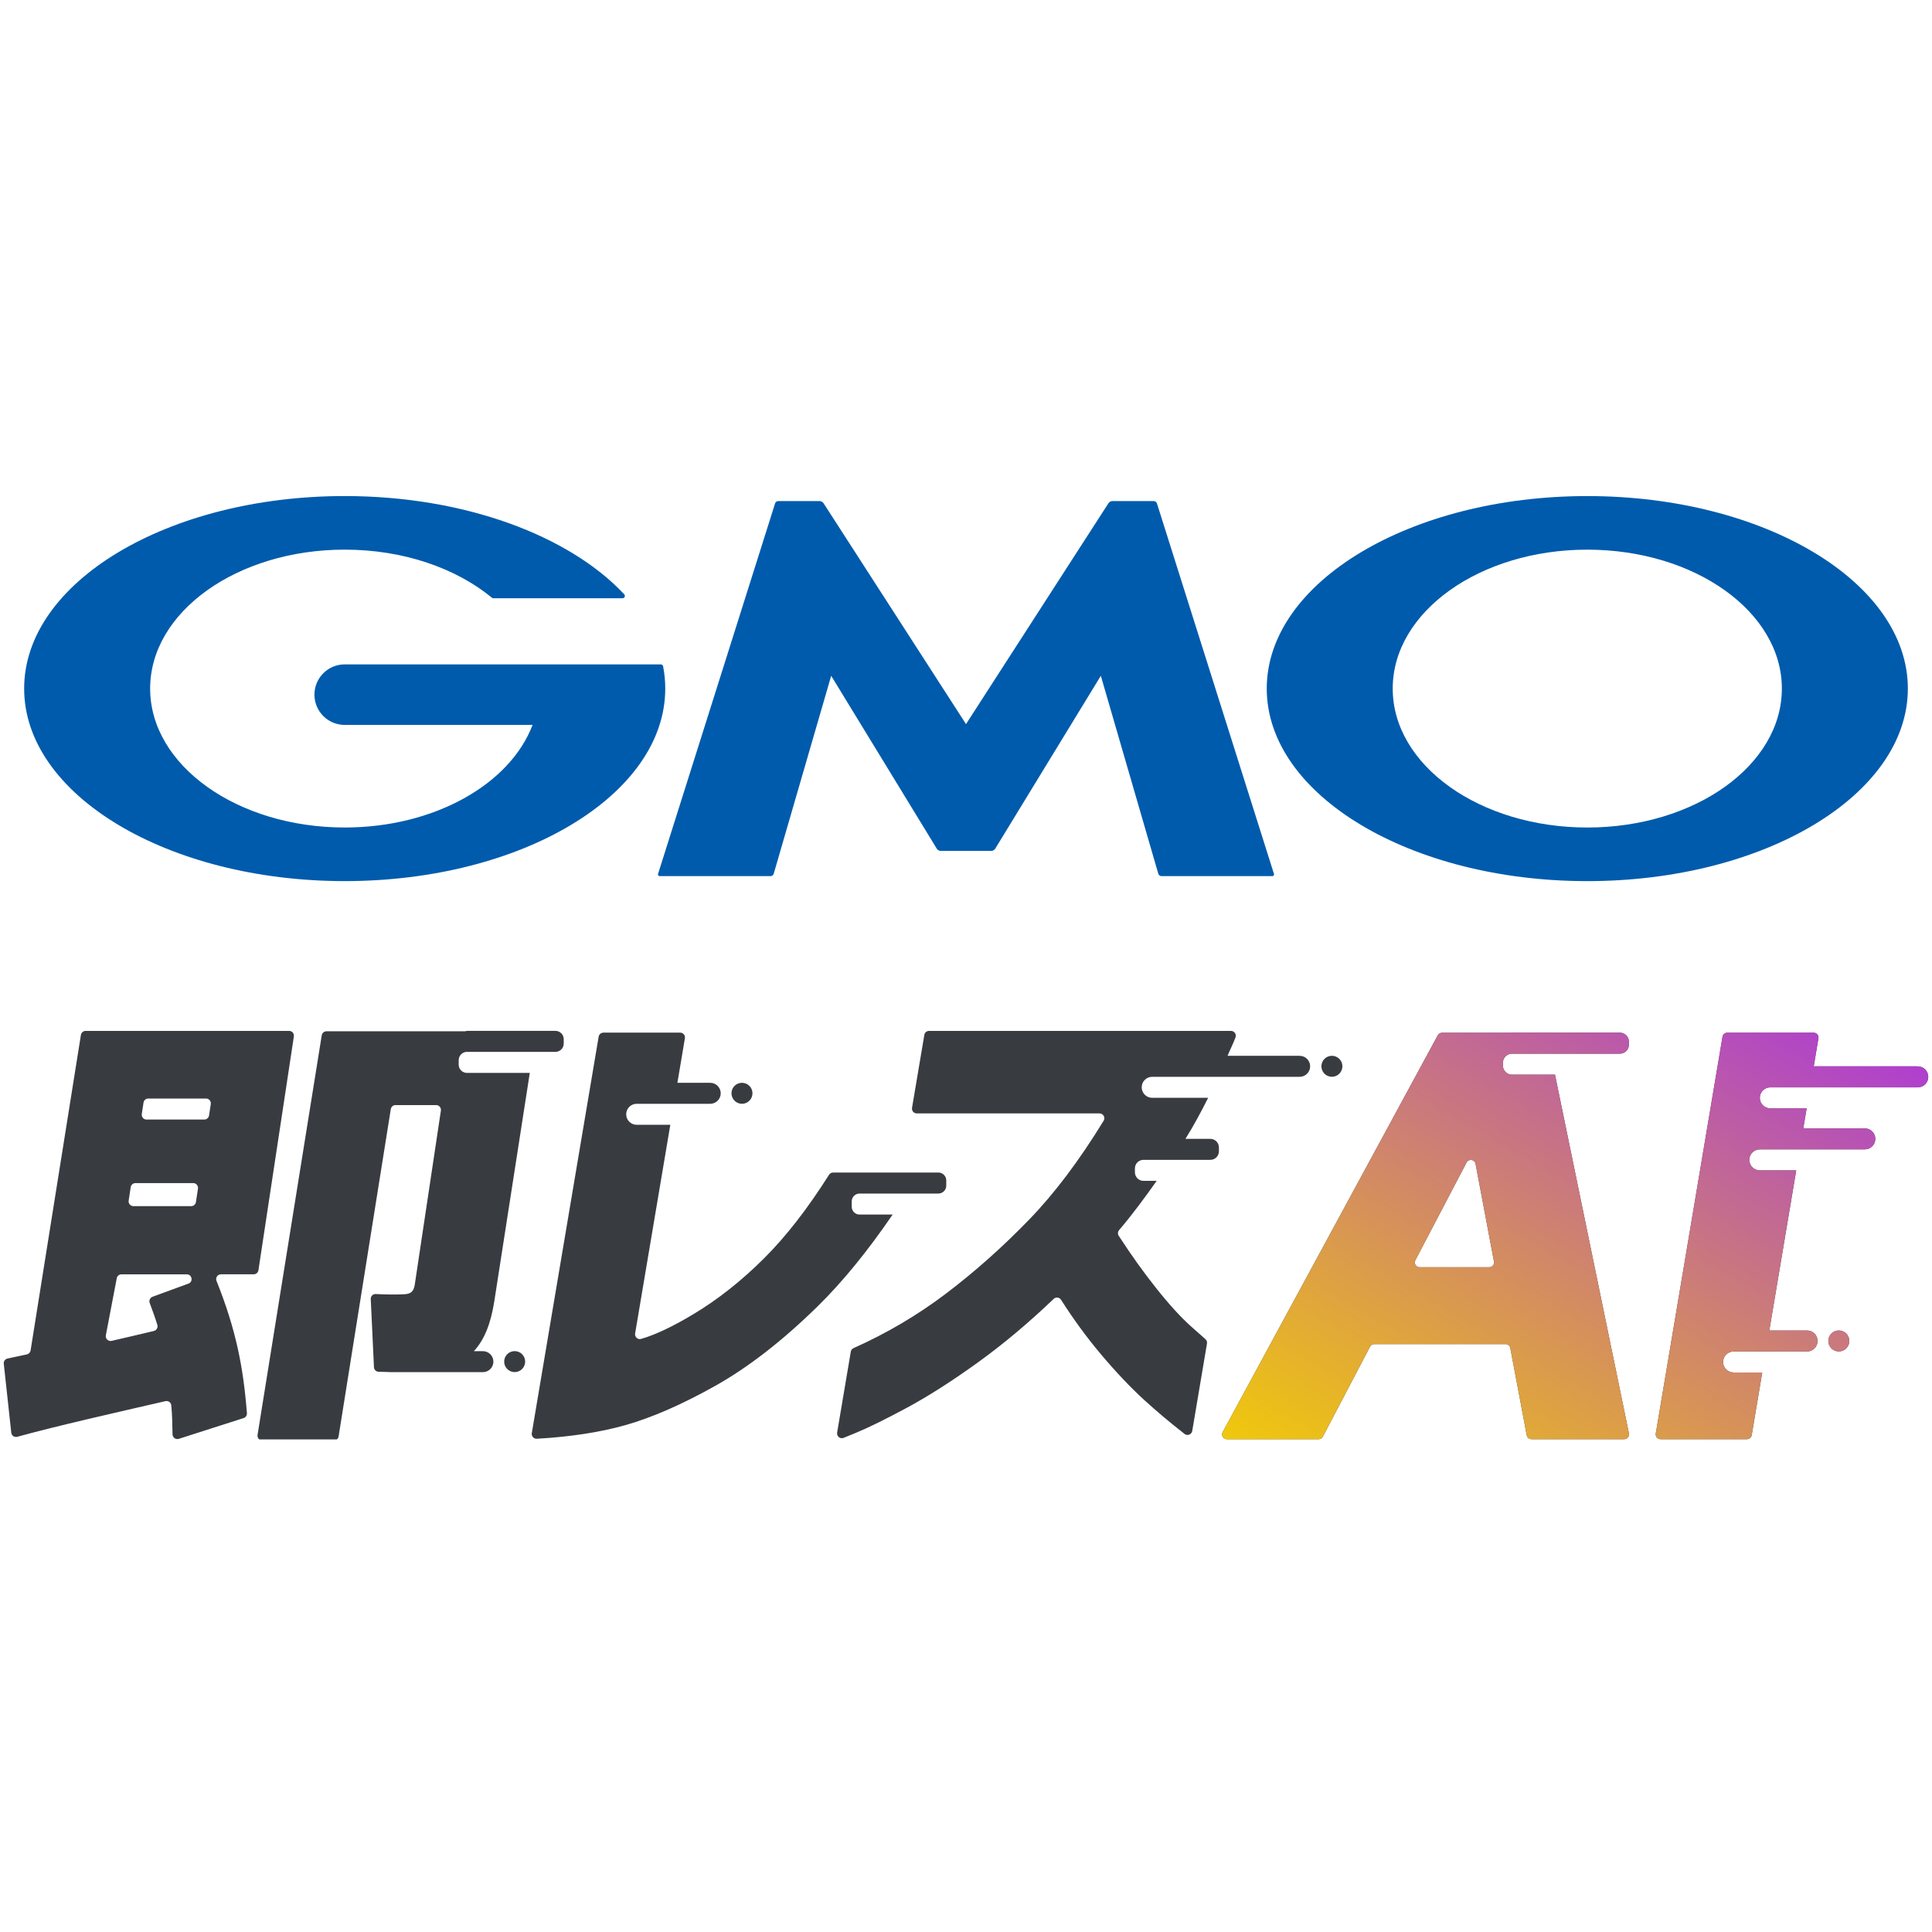<?xml version="1.0" encoding="UTF-8"?>
<svg id="_レイヤー_1" data-name="レイヤー 1" xmlns="http://www.w3.org/2000/svg" xmlns:xlink="http://www.w3.org/1999/xlink" viewBox="0 0 90 90">
  <defs>
    <style>
      .cls-1 {
        clip-path: url(#clippath);
      }

      .cls-2 {
        fill: none;
      }

      .cls-2, .cls-3, .cls-4, .cls-5 {
        stroke-width: 0px;
      }

      .cls-3 {
        fill: #383c41;
      }

      .cls-4 {
        fill: #005bac;
      }

      .cls-5 {
        fill: url(#gradient_yellow);
      }
    </style>
    <clipPath id="clippath">
      <path class="cls-2" d="M89.337,49.672h-4.846l.219-1.303c.023-.136-.082-.261-.221-.261h-4.027c-.109,0-.202.079-.221.187l-3.109,18.487c-.023.136.082.261.221.261h4.027c.109,0,.202-.079.221-.186l.491-2.922h-1.336c-.27,0-.489-.219-.489-.489s.219-.489.489-.489h3.425c.27,0,.489-.219.489-.489s-.219-.489-.489-.489h-1.76l1.254-7.459h-1.697c-.27,0-.489-.219-.489-.489s.219-.489.489-.489h4.893c.27,0,.489-.219.489-.489s-.219-.489-.489-.489h-2.867l.157-.933h-1.693c-.27,0-.489-.219-.489-.489s.219-.489.489-.489h6.869c.27,0,.489-.219.489-.489s-.219-.489-.489-.489ZM85.659,61.978h0c-.27,0-.489.219-.489.489s.219.489.489.489h0c.27,0,.489-.219.489-.489s-.219-.489-.489-.489ZM62.045,50.161h0c.27,0,.489-.219.489-.489s-.219-.489-.489-.489h0c-.27,0-.489.219-.489.489s.219.489.489.489ZM70.434,50.062c-.234,0-.423-.189-.423-.423v-.132c0-.234.19-.423.423-.423h5.025c.234,0,.423-.189.423-.423v-.132c0-.234-.189-.423-.423-.423h-5.011c-.007,0-.014.004-.021.004h-3.252c-.082,0-.157.045-.197.117l-10.021,18.487c-.081.149.027.33.197.33h4.271c.083,0,.159-.046.198-.12l2.198-4.191c.039-.074.115-.12.198-.12h6.116c.108,0,.2.076.22.182l.767,4.066c.02.106.112.182.22.182h4.321c.142,0,.248-.13.219-.269l-3.445-16.713h-2.003ZM69.376,59.033h-3.246c-.168,0-.276-.179-.198-.327l2.387-4.553c.098-.188.378-.146.418.062l.859,4.553c.026.138-.08.265-.22.265ZM56.381,53.051h-1.158c.384-.611.728-1.255,1.057-1.911h-2.606c-.27,0-.489-.219-.489-.489s.219-.489.489-.489h6.869c.27,0,.489-.219.489-.489s-.219-.489-.489-.489h-3.359c.12-.289.26-.562.371-.858.055-.146-.055-.303-.211-.303h-14.065c-.109,0-.202.079-.22.186l-.573,3.397c-.023.136.082.261.22.261h8.515c.174,0,.282.193.191.341-1.134,1.852-2.289,3.386-3.466,4.601-1.248,1.289-2.546,2.443-3.892,3.462-1.316.995-2.747,1.839-4.293,2.53-.068.03-.116.092-.128.165l-.636,3.769c-.029.172.141.311.303.245.144-.058.329-.134.556-.227.6-.247,1.401-.641,2.405-1.182,1.004-.542,2.117-1.254,3.339-2.137,1.157-.837,2.319-1.812,3.485-2.927.102-.097.266-.077.342.041.582.913,1.199,1.756,1.849,2.527.704.836,1.378,1.549,2.022,2.137.564.516,1.191,1.044,1.882,1.585.133.104.331.028.359-.139l.687-4.071c.013-.076-.014-.153-.071-.204-.113-.101-.329-.292-.647-.573-.479-.422-1.028-1.023-1.648-1.803-.59-.741-1.171-1.553-1.744-2.438-.054-.083-.047-.191.017-.266.601-.707,1.18-1.488,1.75-2.295h-.615c-.221,0-.399-.179-.399-.399v-.18c0-.221.179-.399.399-.399h3.115c.221,0,.399-.179.399-.399v-.18c0-.221-.179-.399-.399-.399ZM34.564,51.419c.27,0,.489-.219.489-.489s-.219-.489-.489-.489-.489.219-.489.489.219.489.489.489ZM13.69,48.28c.021-.135-.084-.257-.221-.257H3.99c-.11,0-.203.08-.221.188l-2.344,14.699c-.015.092-.086.165-.177.184-.325.068-.618.134-.894.191-.113.023-.191.128-.178.243l.349,3.212c.015.137.147.228.28.191,1.878-.516,4.52-1.111,6.903-1.66.131-.03.258.061.271.194.045.478.051.902.058,1.352.002.15.149.256.292.21l3.019-.967c.099-.032.163-.129.155-.232-.169-2.149-.513-3.904-1.416-6.157-.059-.147.047-.309.206-.309h1.525c.111,0,.204-.081.221-.19l1.651-10.892ZM8.777,59.796l-1.67.612c-.115.042-.175.17-.134.286.185.515.212.561.356,1.023.038.123-.036.254-.162.285-.671.162-1.274.3-1.966.46-.158.036-.301-.101-.27-.26l.508-2.657c.02-.105.112-.182.22-.182h3.041c.25,0,.312.348.077.434ZM9.127,55.997c-.017.109-.11.19-.221.19h-2.691c-.137,0-.242-.122-.221-.257l.095-.627c.017-.109.111-.19.221-.19h2.691c.137,0,.242.122.221.257l-.095.627ZM9.738,51.963c-.017.109-.111.19-.221.19h-2.691c-.137,0-.242-.122-.221-.257l.081-.532c.017-.109.111-.19.221-.19h2.691c.137,0,.242.122.221.257l-.081.531ZM40.043,56.579c-.202,0-.367-.164-.367-.367v-.245c0-.202.164-.367.367-.367h3.67c.202,0,.367-.164.367-.367v-.245c0-.202-.164-.367-.367-.367h-3.66s-.004.001-.005.001h-1.241c-.076,0-.148.04-.188.105-.996,1.576-2.006,2.875-3.03,3.895-1.046,1.042-2.138,1.906-3.276,2.59-.968.582-1.784.969-2.447,1.159-.157.045-.306-.093-.279-.254l1.639-9.72h-1.566c-.27,0-.489-.219-.489-.489s.219-.489.489-.489h3.425c.27,0,.489-.219.489-.489s-.219-.489-.489-.489h-1.529l.35-2.076c.023-.136-.082-.261-.22-.261h-3.577c-.109,0-.202.079-.221.186l-3.115,18.471c-.024.141.091.27.235.261,1.569-.09,2.939-.3,4.112-.63,1.242-.351,2.638-.959,4.187-1.827,1.549-.867,3.144-2.105,4.784-3.713,1.19-1.167,2.353-2.609,3.493-4.275h-1.54ZM23.975,62.94c-.27,0-.489.219-.489.489s.219.489.489.489.489-.219.489-.489-.219-.489-.489-.489ZM21.368,49.592v-.206c0-.213.173-.386.386-.386h4.12c.213,0,.386-.173.386-.386v-.206c0-.213-.173-.386-.386-.386h-4.108c-.034,0-.065.011-.096.019h-6.461c-.11,0-.203.08-.221.188l-2.99,18.615c-.022.136.083.259.221.259h3.333c.11,0,.203-.08.221-.188l2.432-15.248c.017-.109.111-.188.221-.188h1.891c.137,0,.241.122.221.257l-1.219,8.122c-.048.287-.167.406-.445.43-.26.021-.85.023-1.369-.007-.132-.008-.24.102-.234.234l.149,3.174c.005.115.097.208.212.213.155.007.325.01.492.013.008,0,.015.005.024.005h.157c.072,0,.142,0,.214,0h3.976c.27,0,.489-.219.489-.489s-.219-.489-.489-.489h-.421c.489-.526.779-1.271.944-2.272l1.661-10.69h-2.926c-.213,0-.386-.173-.386-.386Z"/>
    </clipPath>
    <linearGradient id="gradient_yellow" x1="68.281" y1="74.55" x2="85.411" y2="44.879" gradientUnits="userSpaceOnUse">
      <stop offset=".001" stop-color="#f2cc06"/>
      <stop offset="1" stop-color="#aa36dc"/>
    </linearGradient>
  </defs>
  <g>
    <path class="cls-4" d="M45,39.637h1.189c.06,0,.136-.042.167-.094l4.925-8.062,2.678,9.225c.017.058.079.106.141.106h5.168c.06,0,.095-.047.077-.105l-5.451-17.258c-.018-.058-.083-.106-.143-.106h-1.942c-.06,0-.136.042-.169.093l-6.64,10.296-6.64-10.296c-.033-.051-.109-.093-.169-.093h-1.941c-.061,0-.125.048-.143.106l-5.451,17.258c-.018.058.017.105.077.105h5.169c.06,0,.123-.048.14-.106l2.678-9.225,4.924,8.062c.032.052.107.094.167.094h1.189Z"/>
    <path class="cls-4" d="M30.89,31.04s0-.002,0-.004c-.011-.049-.055-.086-.107-.086h-14.725c-.779,0-1.41.631-1.41,1.41s.631,1.409,1.41,1.409h8.751c-1.042,2.753-4.565,4.779-8.751,4.779-5.006,0-9.064-2.897-9.064-6.472s4.058-6.472,9.064-6.472c2.735,0,5.185.865,6.847,2.232.006.006.011.01.017.015.018.011.038.018.06.018h6.018c.06,0,.109-.049.109-.11,0-.026-.01-.05-.026-.07-.003-.004-.007-.008-.01-.011-2.561-2.728-7.43-4.57-13.016-4.57-8.247,0-14.932,4.015-14.932,8.968s6.685,8.969,14.932,8.969,14.933-4.015,14.933-8.969c0-.351-.034-.697-.1-1.037Z"/>
    <path class="cls-4" d="M73.942,23.109c-8.247,0-14.932,4.015-14.932,8.968s6.685,8.969,14.932,8.969,14.933-4.015,14.933-8.969-6.686-8.968-14.933-8.968ZM73.942,38.549c-5.005,0-9.064-2.897-9.064-6.472s4.058-6.472,9.064-6.472,9.064,2.897,9.064,6.472-4.058,6.472-9.064,6.472Z"/>
  </g>
  <g class="cls-1">
    <rect class="cls-3" x="-1.673" y="47.973" width="93.204" height="19.081"/>
    <polygon class="cls-5" points="89.86 47.448 66.414 47.448 56.084 67.508 89.86 67.508 89.86 47.448"/>
  </g>
</svg>
